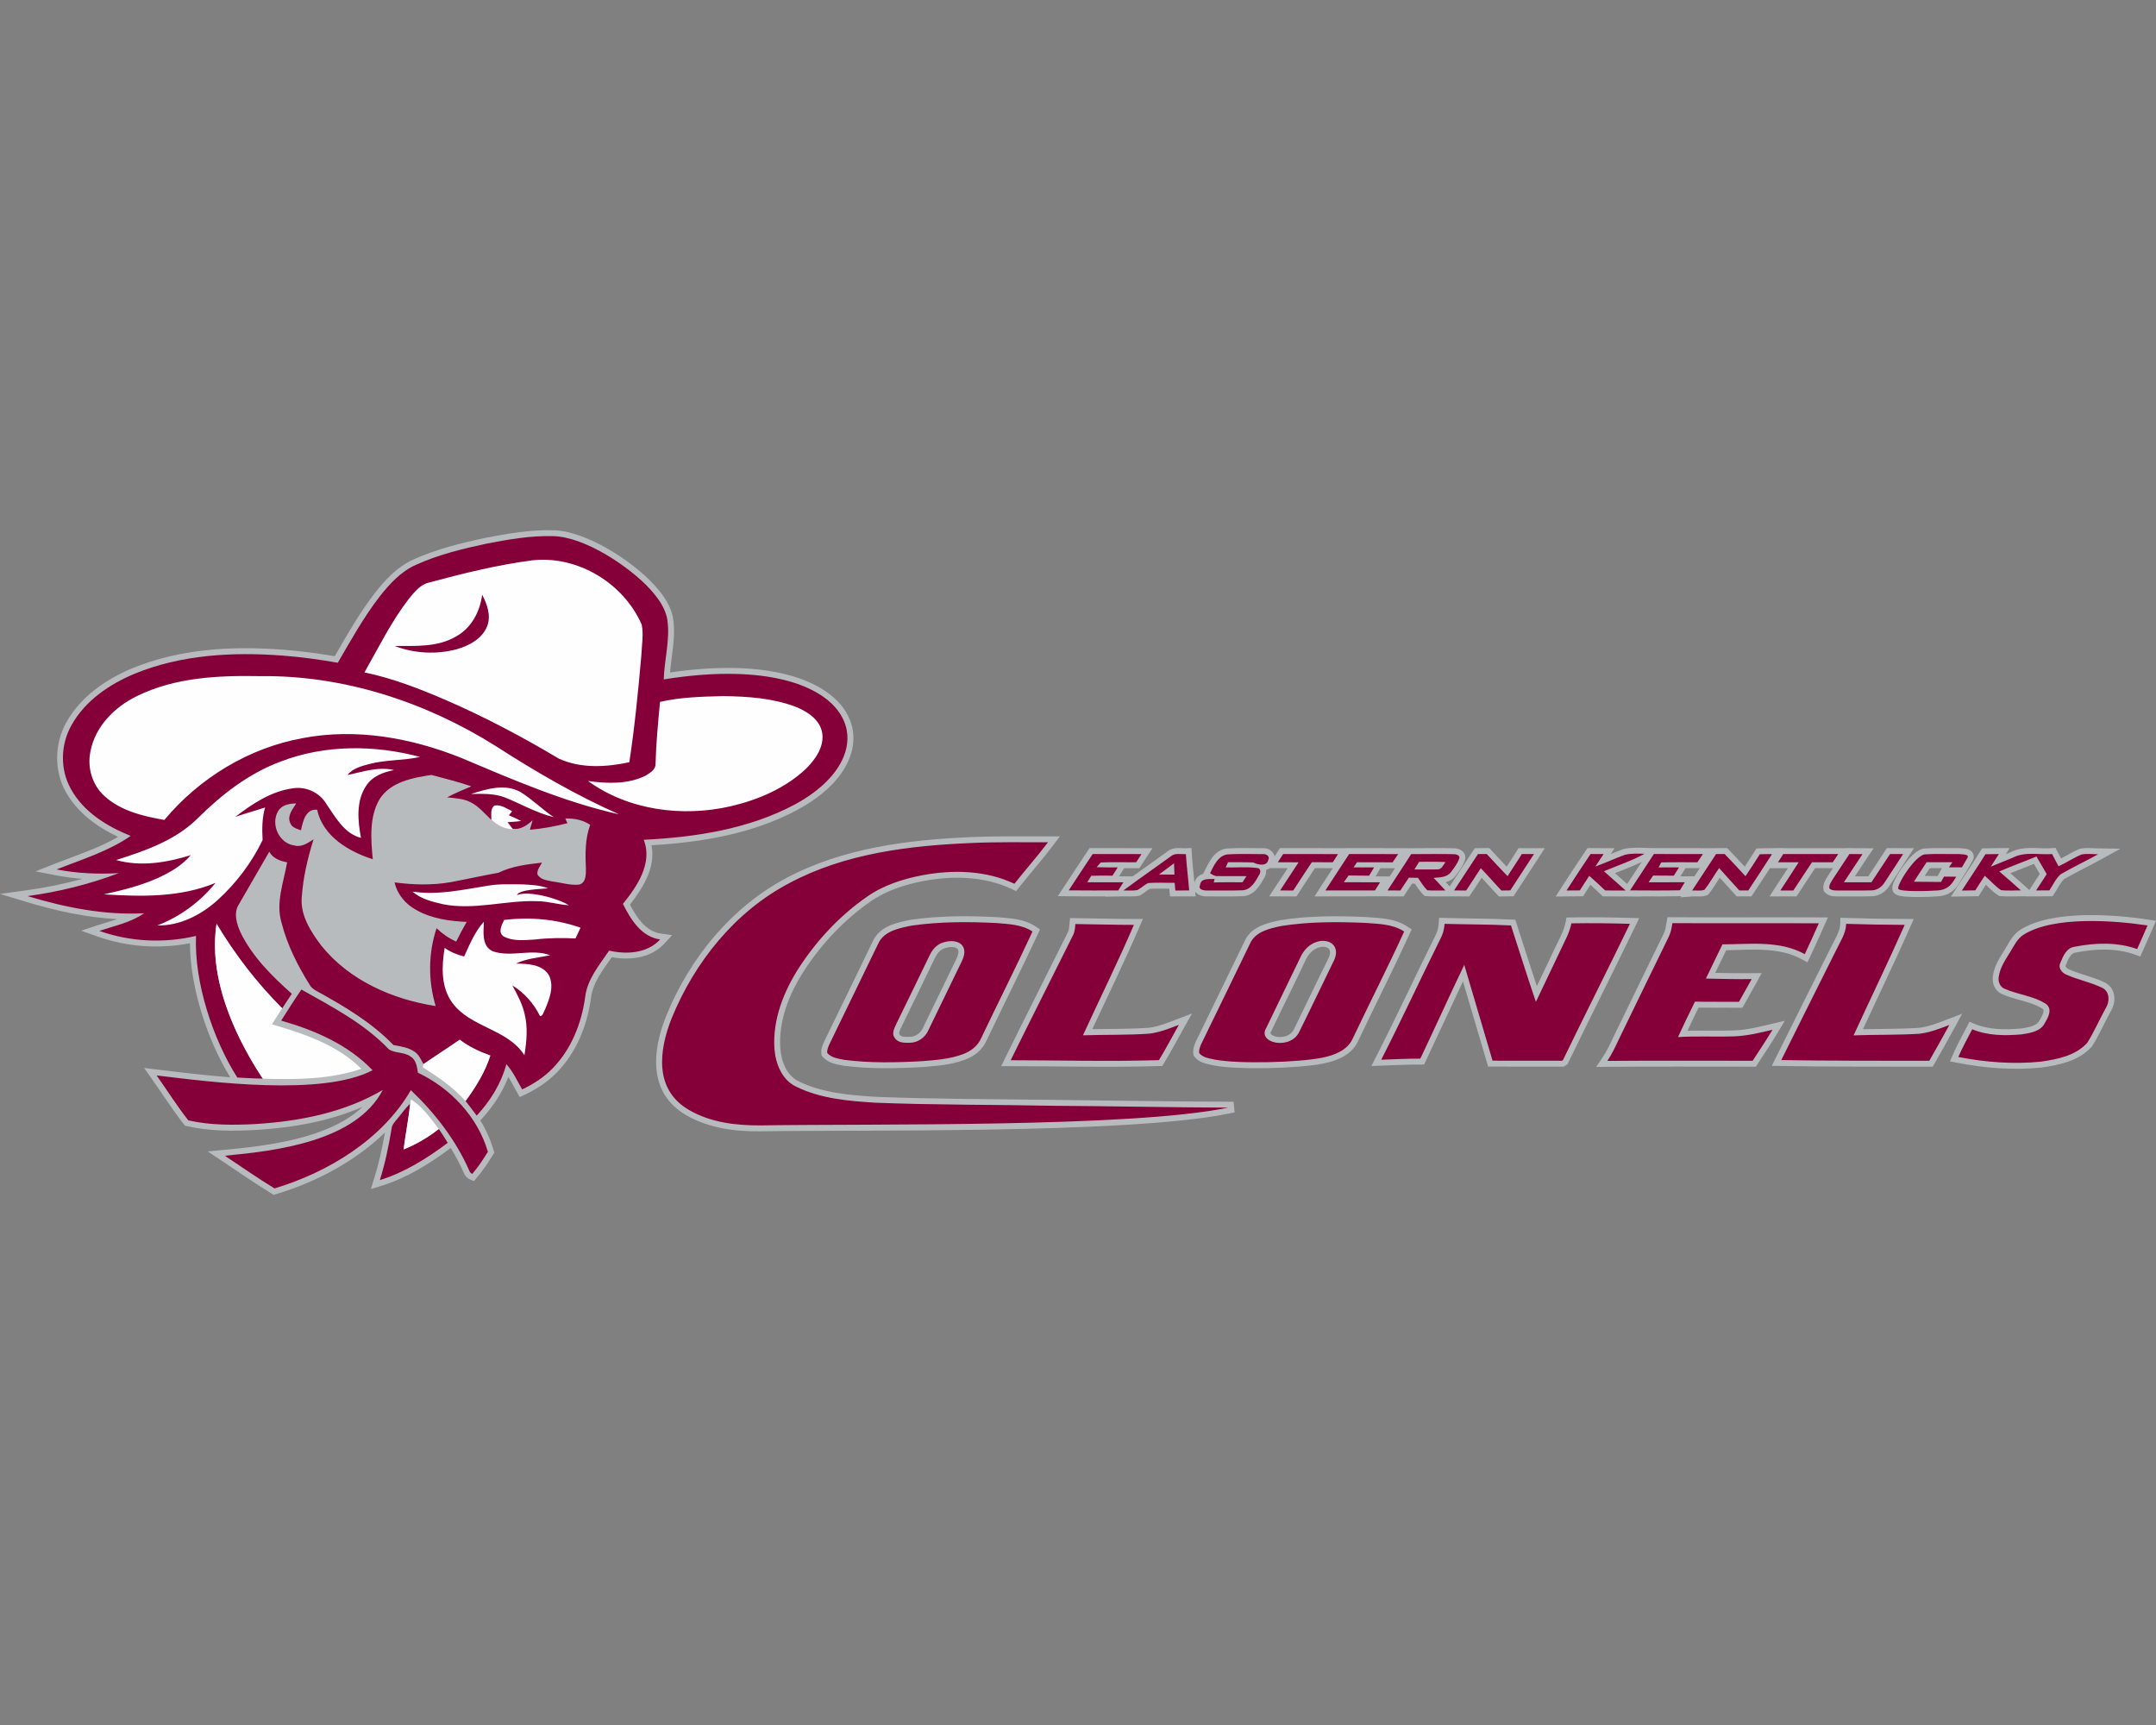 <?xml version="1.0" encoding="UTF-8"?>
<!DOCTYPE svg PUBLIC "-//W3C//DTD SVG 1.1//EN" "http://www.w3.org/Graphics/SVG/1.1/DTD/svg11.dtd">
<!-- Creator: CorelDRAW -->
<svg xmlns="http://www.w3.org/2000/svg" xml:space="preserve" width="2000px" height="1600px" version="1.1" style="shape-rendering:geometricPrecision; text-rendering:geometricPrecision; image-rendering:optimizeQuality; fill-rule:evenodd; clip-rule:evenodd"
viewBox="0 0 2000 1600"
 xmlns:xlink="http://www.w3.org/1999/xlink">
 <rect x="0" y="0" width="2000" height="1600" fill="#808080" stroke="none"/>
 <defs>
  <style type="text/css">
   <![CDATA[
    .fil0 {fill:#B8BBBD}
    .fil1 {fill:#850038;fill-rule:nonzero}
    .fil2 {fill:#FEFEFE;fill-rule:nonzero}
   ]]>
  </style>
 </defs>
 <g id="Capa_x0020_1">
  <g id="Eastern_x0020_Kentucky_x0020_Colonels.cdr">
   <path class="fil0" d="M213.55 999.24c-11.4,-18.6 -20.39,-39.61 -26.73,-60.35 -6.2,-20.28 -10.54,-42.54 -10.59,-64 -28.52,5.51 -58.52,3.45 -85.9,-6.3l-15.04 -5.35 15.16 -5.01c5.96,-1.97 12.25,-3.69 18.43,-5.69 -28.8,-1.5 -57.27,-7.78 -84.86,-16.13l-24.02 -7.26 24.86 -3.41c17.43,-2.39 34.73,-5.9 51.69,-10.61 -8.44,-0.62 -16.83,-1.71 -25.14,-3.34l-18.37 -3.6 17.41 -6.87c19.76,-7.8 40.66,-14.36 59.14,-25.08 -19.67,-9.24 -37.78,-22.44 -48.56,-41.72 -11.07,-19.84 -10.5,-45 0.6,-64.7 13.35,-23.68 36.64,-39.88 61.34,-50.05 43.98,-18.1 92.61,-20.73 139.53,-17.16 16.1,1.23 32.12,3.37 48.04,6.06 11.64,-20.11 23.06,-40.4 37.37,-58.78 9.75,-12.53 20.9,-24.31 35.61,-30.95 21.25,-9.59 43.96,-15.17 66.68,-20.05l0.11 -0.02c20.84,-4.04 41.95,-7.63 63.26,-7.04 30.71,0.84 73.22,28.68 93.48,50.9 8.4,9.21 15.89,19.69 17.56,32.37 2.18,16.64 -1.72,32.38 -3.03,48.64 38.17,-5.59 83.07,-7.22 119.4,5.27 22.72,7.82 46.44,23.38 50.19,49.07 2.04,13.96 -2.61,27.46 -10.52,38.84 -10.07,14.49 -25.25,25.74 -40.62,34.03 -41.57,22.43 -88.98,30.32 -135.69,33.06 4.08,20.15 -7.62,39.34 -20.02,55.04 6.15,11.81 14.81,24.98 28.81,26.9l10.38 1.43 -7.1 7.71c-12.45,13.52 -31.62,15.89 -48.9,12.74 -8.09,11.5 -17.75,23.86 -19.31,37.99l-0.02 0.15c-3.51,25.38 -13.65,50.43 -31.76,68.92 -8.49,8.67 -18.75,15.36 -29.69,20.53l-4.55 2.15 -2.53 -4.36c-2.69,-4.64 -5.17,-9.64 -8.05,-14.32 -5.71,14.7 -14.63,28.05 -25.37,39.61l-0.68 0.74c5.27,8.57 9.45,17.81 12.29,27.56l0.69 2.34 -1.28 2.07c-4.56,7.37 -9.35,14.62 -15.01,21.2l-2.69 3.14 -3.76 -1.74c-2.88,-1.33 -4.86,-3.66 -5.84,-6.63 -3.45,-7.73 -7.42,-15.21 -11.83,-22.42 -19.58,14.63 -40.63,27.79 -64.13,35.06l-9.98 3.08 3.13 -9.96c4.37,-13.91 7.46,-28.18 9.95,-42.53 -27.88,27.12 -64.55,46.28 -100.88,57.13l-2.33 0.7 -2.09 -1.27c-15.76,-9.62 -30.9,-20.19 -46.26,-30.43l-12.86 -8.57 15.39 -1.44c38.6,-3.61 97.06,-10.22 128.32,-39.91 -30.93,13.49 -64.89,19.4 -98.51,21.4 -21.48,1.28 -43.3,1.28 -64.39,-3.49l-1.9 -0.43 -1.2 -1.53c-10.56,-13.47 -19.7,-27.94 -29.56,-41.91l-7.12 -10.08 12.26 1.49c22.54,2.74 45.01,5.42 67.59,7.17zm762.99 -214.68c-10,13.19 -20.97,25.59 -31.23,38.57l-2.7 3.42 -3.94 -1.87c-25.47,-12.07 -54.95,-12.64 -82.22,-7.46 -17.33,3.29 -34.61,8.92 -49.17,19.1 -24.19,16.9 -44.84,38.76 -60.97,63.42 -13.98,21.36 -24.27,46.74 -22.44,72.69 0.82,11.77 5.75,25.33 17.18,30.6l0.12 0.06c21.9,10.76 47.2,12.71 71.04,14.25 55.11,2.16 110.26,2.12 165.4,2.85 53.92,0.7 107.84,1.48 161.77,1.71l4.93 0.02 0.99 9.82 -4.84 1c-14.1,2.92 -28.61,4.78 -42.93,6.31 -18.01,1.93 -36.11,3.26 -54.19,4.34 -42.38,2.52 -84.93,3.64 -127.38,4.35 -38.97,0.66 -77.94,0.89 -116.92,1.04 -31.15,0.12 -62.33,0.11 -93.48,0.55 -23.7,0.33 -48.28,-2.93 -69.09,-15.01 -35.17,-20.42 -31.73,-59.31 -18.36,-92.24 21.66,-53.33 60.31,-100.67 111.6,-127.82 52.65,-27.87 112.81,-35.34 171.52,-37.84 23.64,-1 47.3,-0.65 70.94,-0.65l11.03 0 -6.66 8.79zm-140.4 168.04c-0.58,1.26 -2.77,5.53 -1.86,6.66l0.21 0.26 0.18 0.28c1.49,2.38 7.29,1.95 9.65,1.89 5.11,-0.14 9.79,-3.58 11.81,-8.21l0.05 -0.1 0.04 -0.09c10.36,-21.38 20.72,-42.75 31.09,-64.12 1.04,-2.14 2.88,-6.75 0.94,-8.95 -2.66,-3.01 -9.59,-1.67 -12.78,-0.41 -3.78,1.48 -6.45,5.11 -8.17,8.66 -10.32,21.4 -20.68,42.8 -31.16,64.13zm375.12 -62.33c-10.23,21.9 -21.18,43.45 -31.56,65.28l-0.14 0.3 -0.17 0.28c-0.38,0.59 -1.01,1.75 -0.72,2.5 0.35,0.9 1.72,1.69 2.54,2.06 2.03,0.92 4.47,1.26 6.68,1.19 5.07,-0.15 10.04,-2.36 12.37,-7.09 10.71,-21.73 20.96,-43.7 31.82,-65.36 1.27,-2.51 2.86,-6.93 0.59,-9.39 -2.15,-2.33 -6.41,-2.11 -9.17,-1.28 -5.64,1.68 -9.81,6.31 -12.24,11.51zm-296.01 74.73c-3.77,8.86 -11.75,14.99 -20.6,18.09 -12.36,4.58 -25.4,5.55 -38.42,6.6l-0.13 0.01c-24.39,1.39 -48.95,1.93 -73.24,-1.18l-0.16 -0.02 -0.16 -0.03c-7.12,-1.34 -14.13,-2.36 -19.24,-8.15l-1.08 -1.23 -0.24 -1.61c-0.6,-4.18 0.82,-7.51 2.45,-11.21l0.04 -0.1 0.05 -0.09c15.16,-31.1 30.34,-62.19 45.32,-93.38 6.57,-13.7 21.5,-16.86 34.98,-19.57l0.15 -0.03 0.15 -0.02c26.25,-3.74 52.87,-3.74 79.3,-2.41l0.09 0.01 0.09 0c12.62,1.07 25.27,1.52 36.23,8.77l3.93 2.6 -1.98 4.28c-15.36,33.12 -31.82,65.71 -47.53,98.67zm886.16 -159.75c-3.75,0.01 -7.5,0 -11.25,-0.02 -1.6,2.39 -3.17,4.8 -4.74,7.21 3.98,0.05 7.96,0.11 11.94,0.14l2.34 -4.04 1.71 -3.29zm21.66 4.65l-3.7 6.14c-1.74,2.9 -3.45,5.76 -5.77,8.25 -4.29,4.59 -9.55,6.63 -15.74,7.09 -5.41,0.4 -10.9,0.58 -16.32,0.63 -4.55,0.04 -9.2,0 -13.74,-0.36 -3.48,-0.28 -8.46,-0.72 -10.89,-3.51 -3.24,-3.72 -0.64,-9.22 1.24,-12.93 2.22,-4.37 5.01,-8.7 7.92,-12.65 4.13,-5.6 11.84,-15.06 19.31,-15.57 10.33,-0.7 20.66,-0.15 31,-0.32l0.39 -0.01 0.38 0.05c1.2,0.15 2.52,0.14 3.75,0.23 3.66,0.28 7.75,1.09 9.45,4.84 0.99,2.2 0.67,4.59 -0.52,6.64l-6.68 11.48 -0.08 0zm59.47 15.63l1.63 -2.55c2.65,-4.14 5.34,-8.25 8.03,-12.37 -1.81,-3.09 -3.62,-6.19 -5.42,-9.3 -7.27,2.91 -14.6,5.68 -21.85,8.63 4.48,3.91 8.94,7.87 13.38,11.83l4.23 3.76zm-21.91 -33.21c1.41,-0.58 2.81,-1.16 4.22,-1.75 3,-1.55 6.18,-2.59 9.5,-3.22 9.8,-1.86 19.16,0.07 28.85,-0.65l3.57 -0.26 1.67 3.16c1.18,2.22 2.35,4.43 3.52,6.65 5.54,-2.9 10.88,-6.2 16.68,-8.67l0.5 -0.21 0.54 -0.11c5.66,-1.17 11.01,-0.44 16.69,-0.36l20.61 0.3 -18.04 9.97c-11.31,6.25 -23,11.8 -34.21,18.24 -3.67,3.57 -6.23,9.25 -9.07,13.48l-1.59 2.37 -2.86 0.06c-4.14,0.07 -8.28,0.09 -12.43,0.09l-10.01 0 0.06 -0.09 -4.15 0.02c-6.31,0.02 -12.57,0.43 -18.88,-0.2l-1.32 -0.13 -1.11 -0.73c-4.26,-2.75 -7.64,-6.25 -11.19,-9.64 -1.74,2.66 -3.45,5.33 -5.11,8.04l-1.56 2.55 -2.99 0.07c-4.18,0.09 -8.36,0.13 -12.54,0.19l-10.2 0.14 5.51 -8.58c7.21,-11.23 14.81,-22.21 21.8,-33.58l1.54 -2.51 2.95 -0.1c4.22,-0.13 8.44,-0.17 12.66,-0.17l9.97 0 -3.58 5.63zm57.79 106.41c11.17,5.15 23.47,7.28 34.61,12.83l0.13 0.07 0.12 0.06c9.35,5.27 10.13,17.58 4.91,26.01 -5.9,10.71 -10.76,21.94 -17.24,32.34l-0.24 0.4 -0.32 0.35c-11.8,13.22 -29.58,16.92 -46.33,19.35l-0.11 0.02 -0.12 0.01c-26.13,2.66 -52.55,0.6 -78.27,-4.41l-6.68 -1.3 2.7 -6.25c3.86,-8.93 8.61,-17.41 13.08,-26.03l2.33 -4.48 4.65 1.95c13.47,5.65 28.79,5.55 43.11,4.33 5.55,-0.88 14.52,-1.92 17.24,-7.57l0.1 -0.22 0.13 -0.2c0.8,-1.35 1.59,-2.72 2.26,-4.14 0.58,-1.26 1.44,-3.4 1.19,-4.82 -0.1,-0.57 -0.41,-0.97 -0.83,-1.34 -1.81,-1.16 -3.72,-2.15 -5.69,-3.02 -10.43,-4.61 -22,-6.02 -32.52,-10.86l-0.07 -0.04 -0.07 -0.03c-5.92,-2.93 -8.85,-9.9 -7.81,-16.26 1.23,-9.87 6.61,-17.48 11.65,-25.73 4.18,-6.83 7.31,-13.57 14.42,-17.71 29.11,-17.99 85.31,-14.05 118.21,-9.05l7.04 1.07 -2.84 6.53c-3.19,7.34 -6.36,14.7 -9.68,21.98l-2.09 4.59 -4.75 -1.7c-17.42,-6.25 -36.96,-5.54 -54.89,-1.95l-0.22 0.04 -0.22 0.03c-4.94,0.57 -7.4,7.75 -8.98,11.67l-0.11 0.28 -0.15 0.27c-0.46,0.86 1.64,2.53 2.35,2.93zm-905.16 55.86c17.65,-0.34 35.34,-0.06 52.95,-1.36 8.75,-1.17 17.18,-4.62 25.38,-7.75l14.17 -5.41 -7.44 13.21c-6.18,10.97 -12.02,22.13 -18.57,32.88l-1.54 2.54 -2.97 0.09c-45.89,1.4 -91.8,0.14 -137.69,0.1l-8.79 -0.01 3.87 -7.88c19.09,-38.89 38.74,-77.5 58,-116.3 1.13,-2.29 1.25,-5.64 1.49,-8.14l0.47 -5.02 5.04 0.06c18.07,0.19 36.14,0.78 54.21,0.78l8.33 0 -3.29 7.64c-13.73,31.89 -28.97,63.1 -43.62,94.57zm412.4 -39.85c5.66,-11.84 11.27,-23.7 16.88,-35.56 3.61,-7.62 8.15,-15.46 9.8,-23.81l0.85 -4.34 4.42 -0.08c18.17,-0.32 36.35,-0.08 54.51,0.44l8.46 0.24 -3.68 7.62c-20.4,42.26 -41.66,84.1 -62.08,126.35l-0.66 1.37 -3.63 2.38 -70.06 -0.06 -23.35 -79.06c-11.61,24.65 -22.94,49.43 -34.61,74.04l-1.48 3.15 -3.48 -0.02c-12.03,-0.03 -24.05,0.58 -36.06,1.01l-9.32 0.34 4.24 -8.31c18.88,-36.99 36.3,-74.71 54.78,-111.9l0.05 -0.09 0.05 -0.1c1.99,-3.63 3.04,-7.68 3.31,-11.8l0.35 -5.27 5.28 0.15c20.56,0.59 41.14,0.44 61.7,1.49l3.77 0.19 1.16 3.59c6.27,19.34 12.39,38.74 18.8,58.04zm175.63 -33.37c-3.37,7.02 -6.82,13.99 -10.21,21 11.26,0.24 22.52,0.45 33.79,0.32l9.35 -0.1 -4.49 8.21c-3.87,7.08 -7.82,14.13 -11.82,21.14l-1.59 2.8 -3.22 -0.03c-12.47,-0.12 -24.95,0.07 -37.42,-0.11 -3.53,7.11 -6.96,14.27 -10.32,21.46 14.49,-0.4 28.99,0.23 43.48,-0.31 11.56,-0.42 22.95,-3.29 34.16,-5.94l12.6 -2.97 -6.64 11.11c-5.87,9.83 -12.29,19.32 -18.52,28.92l-1.62 2.49 -2.97 0.01c-44.92,0.03 -89.85,-0.25 -134.76,0.13l-10.39 0.09 5.79 -8.62c4.04,-6.02 7.18,-12.62 10.21,-19.18l0.05 -0.11c15.59,-31.93 31.04,-63.93 46.65,-95.84 1.54,-3.15 2.02,-7.13 2.63,-10.56l0.8 -4.55 4.62 0.03c45.27,0.27 90.54,-0.06 135.8,0.15l8.4 0.04 -3.42 7.67c-4.27,9.61 -8.61,19.19 -13.07,28.71l-2.48 5.29 -5.12 -2.82c-21.12,-11.63 -46.9,-8.8 -70.27,-8.43zm126.86 73.25c17.29,-0.39 34.6,-0.14 51.87,-1.25 9.08,-1.04 17.84,-4.54 26.31,-7.79l13.85 -5.32 -7.07 13.04c-6.06,11.19 -12.36,22.25 -18.63,33.32l-1.58 2.79 -3.21 -0.01c-45.8,-0.13 -91.61,0.14 -137.41,-0.66l-8.66 -0.16 3.85 -7.76c16.95,-34.15 34.08,-68.22 51.06,-102.24 3.14,-6.62 8.4,-14.27 8.56,-21.79l0.12 -5.53 5.53 0.17c18.05,0.57 36.11,0.85 54.17,0.95l8.37 0.04 -3.39 7.65c-14.06,31.76 -29.16,63.03 -43.74,94.55zm-573.59 -81.62c5.85,-13.28 20.08,-16.73 32.93,-19.46l0.13 -0.03 0.14 -0.02c26.08,-4.17 52.62,-4.07 78.94,-2.95l0.1 0 0.11 0.01c13.46,1.09 26.98,1.14 38.71,8.92l3.91 2.59 -1.96 4.27c-15.32,33.37 -31.99,66.1 -47.7,99.15 -5.78,12.94 -19.39,18.42 -32.42,21 -7.29,1.45 -14.96,2.21 -22.36,2.82 -9.32,0.75 -18.7,1.19 -28.05,1.39 -9.44,0.2 -18.94,0.17 -28.38,-0.25 -7.46,-0.32 -15.36,-0.84 -22.7,-2.22l-0.1 -0.01 -0.1 -0.03c-6.58,-1.49 -12.92,-2.24 -17.54,-7.87l-0.98 -1.19 -0.21 -1.53c-0.65,-4.59 0.88,-8.64 2.86,-12.68 14.99,-30.59 29.74,-61.3 44.67,-91.91zm417.27 -60.19c1.66,-2.52 3.31,-5.04 4.97,-7.57l-2.16 0.01c-3.69,0.02 -7.37,0.01 -11.06,0l-1.43 2.25c-1.12,1.78 -2.24,3.56 -3.36,5.33 1.36,0 2.73,0 4.09,0l8.95 -0.02zm-62.39 7.11c4.48,-6.81 8.97,-13.62 13.44,-20.44 -8.04,3.96 -16.45,7.1 -24.79,10.39 3.77,3.36 7.56,6.71 11.35,10.05zm13.06 11.48l0.23 0.2 -14.73 -0.13c-6.32,-0.06 -12.64,-0.06 -18.96,-0.06l-2.22 0 -1.59 -1.54c-3.23,-3.13 -6.53,-6.19 -9.87,-9.2 -1.76,2.7 -3.5,5.42 -5.22,8.14l-1.59 2.5 -2.96 0.04c-4.12,0.06 -8.23,0.06 -12.34,0.1l-10.16 0.1 5.51 -8.55c7.34,-11.38 14.73,-22.74 22.35,-33.95l1.64 -2.41 2.92 0.01c4.02,0.02 8.05,0.04 12.07,0.06l10.17 0.05 -3.61 5.43c3.74,-1.55 7.5,-3.08 11.31,-4.47l0.26 -0.09 0.27 -0.07c6.46,-1.63 13.11,-1.3 19.7,-1.13l7.45 0.19 1.15 0.01c15.14,0.12 30.27,0.02 45.4,0.06l9.25 0.02 0 0 2.93 -0.02c2.66,-0.02 5.32,-0.02 7.98,-0.04l2.33 -0.02 1.63 1.68c4.98,5.12 9.85,10.35 14.7,15.6 3.17,-4.78 6.28,-9.6 9.32,-14.46l1.53 -2.45 2.89 -0.12c3.83,-0.15 7.66,-0.11 11.48,-0.17l10.12 -0.15 -0.08 0.13 0.48 0c17,0 33.99,0 50.99,0l7.41 0 0.04 -0.07 2.96 0.03c4.06,0.04 8.11,0.06 12.16,0.1l10.22 0.09 -5.74 8.46c-3.93,5.8 -7.76,11.68 -11.61,17.54 4.14,0 8.28,0.01 12.41,0.03 5.25,-7.91 10.38,-15.9 15.67,-23.78l1.64 -2.43 2.93 0.01c4.03,0.02 8.05,0.02 12.08,0.02l10.08 0 -5.49 8.46c-5.77,8.9 -11.51,17.82 -17.32,26.55 -3.52,5.54 -9.49,9.41 -16.14,9.61 -10.11,0.31 -20.22,-0.01 -30.34,0.16l-0.18 0 -0.18 -0.01c-0.87,-0.04 -1.76,-0.02 -2.64,-0.04 -3.82,-0.07 -7.26,-0.76 -10.08,-3.56l-1.31 -1.3 -0.26 -1.83c-0.73,-5.29 1.85,-8.32 4.22,-12.5l0.11 -0.18 0.11 -0.17c1.48,-2.2 2.95,-4.41 4.41,-6.63l-0.22 0c-5.46,0 -10.91,0 -16.37,-0.01 -5.29,7.88 -10.38,15.89 -15.67,23.77l-1.64 2.44 -2.93 -0.02c-4,-0.02 -8,-0.02 -11.99,0l-10.05 0.05 5.4 -8.47c3.8,-5.96 7.75,-11.84 11.61,-17.76 -3.06,0 -6.12,0 -9.18,0l-7.43 0c-5.15,7.92 -10.38,15.77 -15.54,23.68l-1.63 2.48 -2.96 0c-2.78,0 -5.56,-0.02 -8.33,-0.02l-2.47 0 -1.63 -1.84c-4.62,-5.2 -9.36,-10.29 -14.01,-15.46 -3.2,4.95 -6.24,10 -9.92,14.64l-0.97 1.21 -1.45 0.54c-0.44,0.16 -0.89,0.3 -1.35,0.41 -2.46,0.65 -4.9,0.68 -7.42,0.59 -1.35,-0.04 -2.77,-0.13 -4.12,-0.03l-11.17 0.86 0.73 -1.1 -1.21 0.03c-11.99,0.27 -23.98,0.22 -35.97,0.16zm-228.46 -26.04l-2.27 -0.03c-3.74,-0.05 -7.47,-0.07 -11.2,-0.08l-1.19 2.03c-1.08,1.87 -2.18,3.72 -3.28,5.58 1.38,0 2.77,0.01 4.15,0.02l8.78 0.08c1.67,-2.53 3.34,-5.06 5.01,-7.6zm11.96 -18.58l0 0 3.02 -0.02c13.29,-0.05 26.58,-0.24 39.87,0.03 1.34,0.02 2.75,0.27 4.03,0.69 4.73,1.54 7.79,5.81 5.84,10.76 -1.83,5.26 -5.06,9.47 -8.34,13.88 -2.53,3.41 -5.72,5.17 -9.24,6.14 1.21,1.31 2.41,2.61 3.61,3.91 7.3,-10.97 14.36,-22.1 21.7,-33.05l1.63 -2.43 2.92 0c2.71,0 5.42,-0.02 8.12,-0.02l2.41 0 1.63 1.78c4.76,5.18 9.58,10.31 14.43,15.41 3.16,-4.82 6.38,-9.61 9.39,-14.53l1.59 -2.61 3.05 -0.01c3.77,-0.02 7.54,-0.02 11.31,-0.02l10.03 0 -5.42 8.44c-7.25,11.29 -14.71,22.44 -21.97,33.71l-1.59 2.47 -2.94 0.04c-2.72,0.04 -5.44,0.06 -8.16,0.12l-2.41 0.05 -1.66 -1.74c-4.91,-5.12 -9.56,-10.49 -14.4,-15.69 -3.25,5.03 -6.5,10.06 -9.89,15l-1.65 2.41 -2.92 -0.03c-2.21,-0.02 -4.42,-0.04 -6.63,-0.05l0.02 0.02 -12.61 -0.05c-5.74,-0.02 -11.46,0.3 -17.2,-0.17l-1.98 -0.16 -1.42 -1.39c-3.1,-3.06 -5.35,-6.53 -7.73,-10.04 -0.86,-0.02 -1.72,-0.03 -2.59,-0.04 -2.05,3.16 -4.14,6.3 -6.25,9.44l-1.64 2.45 -2.96 -0.03c-3.97,-0.04 -7.94,-0.04 -11.91,-0.07l-8.49 -0.09 -0.04 0.07 -3.02 0.02c-15.36,0.09 -30.72,0 -46.07,0.05l-10.05 0.04 5.41 -8.47c3.8,-5.94 7.68,-11.84 11.56,-17.73l-0.01 0c-5.52,-0.01 -11.03,0 -16.54,-0.04 -5.26,7.86 -10.43,15.78 -15.56,23.72l-1.63 2.51 -3 -0.01c-4.05,-0.02 -8.1,-0.04 -12.15,-0.04l-10.18 0 5.61 -8.49c3.88,-5.88 7.74,-11.77 11.6,-17.67 -3.06,0 -6.12,0 -9.18,-0.01l-7.42 -0.03c-1.04,0.76 -2.22,1.3 -3.49,1.66 0.34,2.49 -0.25,5.23 -1.77,7.55 -4.51,8.06 -9.74,16.43 -20.07,16.84 -10.8,0.42 -21.6,0.08 -32.41,0.17 -1.4,0.07 -2.87,-0.02 -4.25,-0.27 -3.06,-0.53 -5.69,-1.99 -7.23,-4.08l0.33 4.33 -5.91 0c-4.26,0 -8.52,0.02 -12.78,0.04l-4.96 0.02 -0.51 -4.94c-0.08,-0.74 -0.15,-1.48 -0.23,-2.23 -6.03,-0.04 -12.09,-0.27 -18.09,0.13 -2.95,1.7 -5.61,4.19 -8.67,5.89l-0.77 0.43 -0.87 0.17c-4.77,0.9 -9.27,0.41 -14.05,0.49l-17.11 0.3 0.4 -0.3c-11.38,0.04 -22.77,0.06 -34.16,-0.09l-10.04 -0.14 5.55 -8.37c7.45,-11.22 14.7,-22.58 22.25,-33.73l1.64 -2.42 2.91 0.01c15.1,0.04 30.2,0 45.29,0.04l10.17 0.02 -5.61 8.48c-1.67,2.52 -3.31,5.07 -4.97,7.6l-1.6 2.46 -2.94 0.02c-3.71,0.03 -7.43,0 -11.15,-0.04l-1.36 2.2c-1.13,1.8 -2.28,3.6 -3.42,5.39 1.37,0.01 2.73,0.01 4.09,0.01l8.62 0c10.6,-7.63 21.29,-15.13 31.86,-22.81 1.47,-1.25 3.17,-2.16 5.03,-2.71 4.47,-1.34 7.87,-0.35 12.2,-0.54l5.39 -0.24 0.32 5.39c0.53,9 1.61,17.95 2.46,26.92 0.58,-2.51 1.88,-4.71 4,-6.31 1.31,-0.98 2.64,-1.6 3.99,-1.98l1.6 -3.15c4.57,-8.99 9.11,-18.97 20.5,-20.38l0.17 -0.03 0.18 -0.01c10.99,-0.65 21.99,-0.32 32.99,-0.24 5.17,-0.38 9.97,3.02 10.9,7.57 1.11,-1.72 2.24,-3.44 3.36,-5.16l1.63 -2.49 2.97 0.01c16.97,0.04 33.94,-0.06 50.91,0.04l7.28 0.04 0.06 -0.09 2.99 0.01c15.16,0.04 30.32,-0.06 45.48,0.04l8.97 0.05z"/>
   <path class="fil1" d="M451.35 504.25c20.43,-3.96 41.17,-7.57 62.07,-6.95 29.41,0.76 70.67,28.5 89.58,49.12 7.52,8.35 14.67,17.94 16.17,29.39 2.4,18.21 -2.93,36.2 -3.44,54.37 174.28,-28.13 214.91,65.39 121.69,115.95 -42.93,22.92 -92.2,30.46 -140.28,32.78 8.51,21.7 -6.08,43.22 -19.3,59.47 7.17,14.38 17.1,30.6 34.54,33 -11.92,12.96 -31.14,14.08 -47.31,10.35 -9.13,13.41 -20.47,26.75 -22.31,43.49 -3.35,24.2 -12.94,48.22 -30.25,65.84 -8.01,8.24 -17.77,14.51 -28.12,19.4 -4.62,-7.97 -8.46,-16.47 -14.65,-23.42 -4.87,17.98 -14.91,34.15 -27.52,47.73 -3.35,-4.58 -6.81,-9.07 -10.35,-13.52 9.43,-12.96 18.11,-26.79 22.96,-42.18 -10.08,-3.59 -19.82,-8.2 -28.38,-14.7 -11.09,7.72 -22.51,14.97 -33.62,22.67 -2.22,-4.07 -4.14,-8.61 -8.04,-11.39 -5.81,-4.11 -13.02,-5.14 -19.83,-6.35 -20.12,-20.91 -45.35,-35.81 -70.56,-49.71 -2.79,-1.49 -5.55,-3.24 -7.09,-6.11 -11.22,-17.84 -20.81,-36.94 -26.08,-57.41 -5.69,-18.72 1.94,-37.76 5.11,-56.22 -6.54,-1.27 -13.14,-3.67 -16.57,-9.83 -9.45,16.32 -18.85,32.66 -28.28,48.98 -5.12,8.15 -1.81,18.27 1.82,26.29 11.02,22.3 29.02,40.12 47.39,56.47 -2.99,4.48 -5.97,8.98 -8.92,13.5 -23.48,-23.47 -43.85,-49.95 -60.89,-78.41 -7.43,48.43 14.84,100.67 41.12,140.87l1.77 2.74c-7.89,-0.1 -15.77,-0.63 -23.64,-1.01 -22.68,-35.58 -40.15,-88.7 -38.3,-131.38 -29.52,7.04 -61.08,5.54 -89.67,-4.64 14.09,-4.66 29.16,-7.78 41.56,-16.34 -36.69,1.92 -73.16,-5.35 -108.13,-15.92 28.88,-3.96 57.4,-10.96 84.64,-21.33 -19.31,1.1 -38.75,0.3 -57.78,-3.42 23.38,-9.23 47.92,-16.67 68.81,-31.09 -22.01,-8.81 -43.73,-22.14 -55.45,-43.49 -10.31,-18.11 -9.67,-41.35 0.59,-59.33 12.63,-22.64 35.17,-37.89 58.65,-47.67 43.18,-17.66 90.99,-20.26 137.02,-16.76 17.2,1.31 34.3,3.67 51.29,6.64 12.18,-20.97 24.01,-42.25 38.87,-61.47 9.2,-11.7 19.67,-23.15 33.53,-29.31 20.84,-9.5 43.26,-14.9 65.58,-19.69zm754.95 383.7c-10.39,21.8 -21.18,43.43 -31.55,65.25 -9.05,14.35 22.04,21.22 30.42,4.02 10.77,-21.67 21.14,-43.59 31.81,-65.33 11.08,-21.62 -19.77,-27.73 -30.68,-3.94zm-332.84 -13.24c-5.12,2.05 -8.81,6.49 -11.09,11.38 -10.39,21.38 -20.7,42.82 -31.18,64.16 -1.71,3.83 -4.28,8.62 -1.16,12.46 3.02,4.82 9.45,4.61 14.44,4.46 7.23,-0.18 13.81,-4.91 16.68,-11.5 10.35,-21.36 20.78,-42.7 31.09,-64.1 8.03,-16.41 -5.97,-21.85 -18.78,-16.86zm-27.56 -16.21c25.87,-3.69 52.18,-3.67 78.24,-2.36 11.45,0.97 23.74,1.32 33.67,7.88 -15.37,33.14 -31.84,65.76 -47.56,98.73 -3.14,7.48 -10,12.58 -17.5,15.2 -11.81,4.38 -24.5,5.27 -36.96,6.28 -24.05,1.37 -48.28,1.92 -72.23,-1.14 -5.65,-1.07 -12.14,-1.85 -16.15,-6.39 -0.42,-2.92 0.89,-5.63 2.03,-8.22 15.16,-31.11 30.23,-62.27 45.33,-93.41 5.48,-11.74 19.67,-14.27 31.13,-16.57zm470.54 -59.14c-1.46,2.36 -2.91,4.74 -4.34,7.09 7.01,-0.11 14.03,0.18 21.03,-0.07 4.18,0.44 5.63,-4.17 7.83,-6.76 -8.18,-0.49 -16.36,-0.32 -24.52,-0.26zm-7.4 -7.12c13.24,-0.05 26.5,-0.24 39.74,0.02 2.04,0.04 6.07,1.14 4.85,4.06 -1.6,4.66 -4.71,8.61 -7.61,12.53 -3.72,5 -10.5,4.97 -16.11,5.4 3.69,3.83 7.27,7.76 10.88,11.66 -5.59,-0.01 -11.2,0.31 -16.78,-0.15 -3.44,-3.38 -5.88,-7.63 -8.65,-11.54 -2.84,-0.08 -5.67,-0.12 -8.47,-0.14 -2.57,4 -5.19,7.95 -7.84,11.89 -3.97,-0.04 -7.95,-0.04 -11.9,-0.07 7.22,-11.27 14.78,-22.32 21.89,-33.66zm-233.87 18.89c4.75,0.04 9.53,0.06 14.3,0.08 -0.17,-3.5 -0.3,-6.98 -0.38,-10.46 -4.66,3.44 -9.3,6.9 -13.92,10.38zm10.86 -16.79c3.88,-3.47 9.34,-1.87 14.06,-2.08 0.66,11.25 2.19,22.43 3.04,33.67 -4.28,0 -8.54,0.02 -12.8,0.04 -0.25,-2.39 -0.5,-4.77 -0.72,-7.17 -8.2,0.17 -16.44,-0.4 -24.62,0.25 -3.5,1.77 -6.34,4.58 -9.76,6.48 -4.32,0.82 -8.77,0.33 -13.13,0.4 14.5,-10.73 29.34,-21 43.93,-31.59zm-184.57 -12.44c23.55,-1.05 47.14,-0.65 70.71,-0.65 -9.96,13.14 -20.92,25.53 -31.16,38.48 -26.55,-12.59 -57.14,-13.24 -85.58,-7.89 -18.1,3.5 -36.11,9.28 -51.29,19.99 -24.81,17.24 -45.85,39.7 -62.42,64.91 -14.61,22.45 -25.16,48.89 -23.32,76.07 1.05,13.85 6.98,29.03 20.36,35.2 22.65,11.13 48.43,13.2 73.24,14.8 55.16,2.17 110.35,1.73 165.54,2.85 53.95,0.31 107.88,1.49 161.81,1.71 -90.14,18.65 -330.35,14.84 -433.87,16.48 -22.67,0.13 -46.34,-2.66 -66.26,-14.27 -32.56,-18.87 -28.13,-55.11 -16.03,-85.43 21.34,-52.01 58.78,-98.7 109.08,-125.05 51.76,-27.67 111.38,-34.79 169.19,-37.2zm112.17 10.25c15.1,0.04 30.19,0 45.29,0.04 -1.67,2.53 -3.33,5.09 -4.98,7.62 -10.96,0.1 -21.92,-0.38 -32.84,0.18 -0.95,1.1 -2.89,3.29 -3.84,4.37 6.5,0.23 13.03,0.15 19.56,0.19 -1.6,2.57 -3.24,5.1 -4.85,7.67 -6.57,-0.12 -13.15,-0.15 -19.71,0.11 -1.24,2.02 -2.44,4.02 -3.66,6.01 11.17,-0.05 22.36,-0.01 33.54,-0.01 -1.62,2.51 -3.21,5.04 -4.81,7.57 -15.31,0.03 -30.61,0.15 -45.92,-0.06 7.43,-11.21 14.66,-22.54 22.22,-33.69zm108.87 17.75c3.56,-7 7.38,-16.32 16.28,-17.43 10.94,-0.65 21.94,-0.3 32.89,-0.23 2.99,-0.32 6.74,2.15 4.8,5.48 -1.18,6.07 -9.69,4.55 -13.74,2.28 -7.84,-0.41 -15.67,-0.17 -23.51,-0.26 -0.76,1.6 -1.52,3.21 -2.25,4.81 9.67,0.27 19.43,-0.72 29.05,0.53 3.75,0.08 3.62,4.11 1.98,6.47 -3.44,6.17 -7.63,13.89 -15.62,14.23 -10.78,0.4 -21.59,0.08 -32.36,0.17 -2.98,0.17 -8.9,-0.7 -6.81,-5.04 0.86,-6.87 8.6,-5.27 13.55,-5.61l-0.88 3.2c8.91,-0.29 17.81,-0.17 26.73,-0.16 1.22,-1.9 2.46,-3.8 3.69,-5.72 -8.92,-0.1 -17.82,0.17 -26.73,-0.04 -2.72,0.28 -4.96,-1.29 -7.07,-2.68zm67.8 -17.73c16.97,0.04 33.92,-0.06 50.88,0.04 -1.59,2.53 -3.19,5.06 -4.79,7.59 -6.49,-0.02 -12.97,0 -19.46,-0.08 -5.84,8.69 -11.57,17.46 -17.25,26.25 -4.08,-0.02 -8.15,-0.04 -12.18,-0.04 5.73,-8.67 11.42,-17.38 17.12,-26.08 -6.43,-0.09 -12.84,-0.07 -19.25,-0.09 1.62,-2.53 3.27,-5.06 4.93,-7.59zm61.23 0c15.15,0.04 30.31,-0.06 45.47,0.04 -1.73,2.54 -3.42,5.11 -5.16,7.64 -11.01,-0.15 -22.01,-0.04 -33,-0.09 -0.8,1.2 -2.38,3.59 -3.18,4.77 6.32,-0.02 12.65,-0.02 18.99,0 -1.5,2.59 -3.03,5.14 -4.55,7.71 -6.37,-0.1 -12.74,-0.08 -19.12,-0.19 -1.48,2.07 -2.95,4.14 -4.39,6.24 11.2,0.09 22.41,-0.02 33.61,0.07 -1.6,2.51 -3.14,5.02 -4.7,7.54 -15.35,0.09 -30.7,0 -46.05,0.05 7.25,-11.33 14.78,-22.48 22.08,-33.78zm119.51 0c2.68,0 5.38,-0.02 8.12,-0.02 6.36,6.92 12.81,13.73 19.31,20.52 4.32,-6.86 8.98,-13.54 13.22,-20.48 3.75,-0.02 7.52,-0.02 11.28,-0.02 -7.24,11.28 -14.7,22.43 -21.97,33.71 -2.76,0.03 -5.48,0.05 -8.2,0.11 -6.5,-6.79 -12.55,-14 -19.17,-20.68 -4.53,6.91 -8.93,13.89 -13.59,20.68 -3.72,-0.04 -7.45,-0.06 -11.16,-0.08 7.47,-11.2 14.66,-22.56 22.16,-33.74zm82.16 33.8c7.33,-11.35 14.69,-22.67 22.28,-33.84 4.01,0.02 8.04,0.04 12.08,0.06 -2.57,3.86 -5.14,7.7 -7.67,11.58 9.27,-3.35 18.19,-7.53 27.43,-10.9 5.81,-1.46 12.3,-1.11 18.22,-0.96 -11.78,6.56 -25.26,10.95 -37.66,16.2 6.7,5.99 13.41,11.95 20.17,17.88 -6.36,-0.06 -12.69,-0.06 -19.01,-0.06 -4.81,-4.66 -9.78,-9.18 -14.8,-13.58 -2.95,4.49 -5.86,9 -8.73,13.53 -4.13,0.05 -8.22,0.05 -12.31,0.09zm58.9 -0.11c7.38,-11.24 14.8,-22.47 22.14,-33.75 15.14,0.12 30.29,0.02 45.43,0.06 -1.69,2.53 -3.39,5.08 -5.06,7.61 -11.19,0.05 -22.39,-0.16 -33.58,0.15 -0.83,1.56 -1.67,3.12 -2.47,4.66 6.32,-0.08 12.63,-0.1 18.97,-0.02 -1.62,2.55 -3.22,5.1 -4.84,7.65 -6.39,-0.1 -12.8,-0.08 -19.17,-0.12 -1.45,2.08 -2.85,4.15 -4.24,6.23 11.2,0 22.41,0 33.61,-0.02 -1.54,2.49 -3.04,4.96 -4.54,7.45 -15.41,0.34 -30.84,0.17 -46.25,0.1zm79.8 -33.69c2.65,-0.02 5.29,-0.02 7.97,-0.04 6.57,6.75 12.94,13.68 19.31,20.6 4.55,-6.71 8.98,-13.5 13.28,-20.37 3.79,-0.15 7.52,-0.11 11.35,-0.17 -7.19,11.37 -14.66,22.46 -22.02,33.74 -2.8,0 -5.58,-0.02 -8.33,-0.02 -6.19,-6.96 -12.6,-13.73 -18.7,-20.75 -4.72,6.6 -8.58,13.81 -13.63,20.17 -3.55,1.29 -7.7,0.38 -11.43,0.66 7.44,-11.24 14.82,-22.54 22.2,-33.82zm57.45 7.61c1.6,-2.55 3.26,-5.08 4.89,-7.61 16.99,0 33.98,0 50.99,0 -1.7,2.53 -3.39,5.08 -5.06,7.61 -6.43,0 -12.86,0 -19.28,-0.02 -5.87,8.65 -11.47,17.5 -17.31,26.19 -4.03,-0.02 -8.04,-0.02 -12.04,0 5.59,-8.77 11.49,-17.35 17.01,-26.17 -6.41,0 -12.8,0 -19.2,0zm66.24 -7.65c4.04,0.04 8.09,0.06 12.16,0.1 -5.86,8.63 -11.47,17.42 -17.25,26.1 8.5,0 17,-0.02 25.51,0.03 5.82,-8.71 11.45,-17.52 17.29,-26.21 4.01,0.02 8.05,0.02 12.1,0.02 -5.77,8.88 -11.49,17.78 -17.35,26.59 -2.55,4.02 -6.87,6.95 -11.68,7.08 -10.1,0.32 -20.19,-0.02 -30.27,0.15 -3.12,-0.15 -6.72,0.38 -9.13,-2.01 -0.48,-3.43 1.98,-6.26 3.56,-9.04 5.1,-7.57 10,-15.24 15.06,-22.81zm70.16 0.32c10.22,-0.68 20.47,-0.13 30.72,-0.3 2.93,0.36 10.76,-0.16 8.62,3.52l-5.12 8.8c-4.11,0.05 -7.9,-0.01 -11.99,0.04 0.86,-1.63 2.2,-3.15 3.13,-4.75 -7.97,0.02 -15.9,0.04 -23.86,-0.02 -4.05,5.95 -7.91,12.06 -11.85,18.09 7.97,0.02 17.13,0.23 25.11,0.23l2.89 -4.98c4.03,0.02 7.19,0.08 11.28,0.13 -3.81,6.32 -6.99,11.94 -17.23,12.7 -10.24,0.77 -34.08,1.32 -36.41,-1.36 -2.33,-2.69 15.6,-31.47 24.71,-32.1zm56.01 -0.11c4.12,-0.13 8.29,-0.17 12.48,-0.17 -2.5,3.92 -5.03,7.82 -7.54,11.72 6.83,-2.74 13.66,-5.5 20.47,-8.36 11.25,-5.91 24.29,-2.47 36.43,-3.36 2,3.76 4,7.55 5.98,11.35 7.24,-3.29 13.88,-7.78 21.21,-10.9 5.06,-1.04 10.33,-0.32 15.5,-0.24 -11.53,6.37 -23.46,12.02 -34.85,18.6 -4.49,4.09 -6.98,9.87 -10.33,14.86 -4.13,0.07 -8.24,0.09 -12.33,0.09 3.26,-5.08 6.57,-10.1 9.86,-15.16 -3.18,-5.44 -6.36,-10.88 -9.51,-16.32 -11.46,4.72 -23.14,8.9 -34.47,13.87 6.75,5.74 13.39,11.64 20.01,17.54 -6.11,0.02 -12.25,0.44 -18.32,-0.17 -5.67,-3.68 -10.01,-9.08 -15.22,-13.36 -2.99,4.45 -5.94,8.92 -8.73,13.49 -4.19,0.09 -8.35,0.13 -12.5,0.19 7.23,-11.26 14.86,-22.28 21.86,-33.67zm35.88 74.36c27.84,-17.21 83.75,-12.97 114.5,-8.29 -3.18,7.3 -6.34,14.63 -9.65,21.89 -18.39,-6.6 -38.88,-5.95 -57.81,-2.17 -7.76,0.9 -10.88,8.76 -13.43,15.07 -2.23,4.13 1.1,8.6 4.76,10.45 11.16,5.17 23.55,7.32 34.58,12.82 6.58,3.71 6.53,12.67 2.87,18.45 -5.88,10.65 -10.73,21.9 -17.16,32.23 -10.76,12.06 -27.73,15.35 -43.03,17.57 -25.58,2.61 -51.48,0.57 -76.66,-4.33 3.8,-8.79 8.5,-17.18 12.92,-25.69 14.43,6.05 30.55,6.04 45.88,4.72 7.86,-1.25 17.65,-2.62 21.52,-10.63 3.1,-5.21 7.2,-12.69 1.16,-17.52 -11.78,-7.69 -26.52,-8.62 -39.17,-14.44 -3.81,-1.88 -5.52,-6.53 -4.82,-10.56 1.07,-8.86 6.41,-16.25 10.9,-23.66 3.56,-5.75 6.55,-12.37 12.64,-15.91zm-880.07 -9.62c18.09,0.19 36.18,0.78 54.27,0.78 -14.85,34.5 -31.52,68.29 -47.27,102.44 20.74,-0.73 41.53,-0.08 62.21,-1.62 9.28,-1.22 18.05,-4.76 26.76,-8.08 -6.14,10.91 -11.96,22.02 -18.47,32.72 -45.75,1.38 -91.69,0.13 -137.52,0.09 19.08,-38.86 38.73,-77.46 57.98,-116.27 1.56,-3.12 1.72,-6.66 2.04,-10.06zm342.5 -0.18c20.53,0.59 41.07,0.44 61.58,1.49 7.66,23.64 15.1,47.37 23.11,70.88 7.65,-15.89 15.11,-31.86 22.74,-47.75 3.76,-8.2 8.44,-16.11 10.21,-25.09 18.09,-0.32 36.18,-0.08 54.26,0.44 -20.4,42.25 -41.67,84.1 -62.08,126.35l-0.99 0.65 -64.34 -0.06 -26.25 -88.88c-13.79,28.9 -27.03,58.06 -40.75,87 -12.09,-0.04 -24.19,0.57 -36.27,1.01 18.89,-37.01 36.31,-74.75 54.8,-111.96 2.38,-4.33 3.66,-9.15 3.98,-14.08zm208.25 11.34c1.79,-3.76 2.38,-7.93 3.1,-12 45.26,0.27 90.53,-0.06 135.81,0.15 -4.26,9.57 -8.58,19.12 -13.03,28.61 -23.46,-12.91 -50.79,-9.17 -76.38,-9.07 -5.04,10.61 -10.33,21.11 -15.35,31.73 14.15,0.3 28.28,0.67 42.46,0.51 -3.86,7.06 -7.8,14.08 -11.78,21.06 -13.62,-0.13 -27.22,0.12 -40.82,-0.17 -5.46,10.86 -10.66,21.86 -15.75,32.87 17.46,-1.12 34.98,-0.05 52.46,-0.7 11.97,-0.44 23.61,-3.35 35.22,-6.09 -5.85,9.78 -12.22,19.2 -18.42,28.75 -44.93,0.03 -89.87,-0.25 -134.8,0.13 4.2,-6.26 7.48,-13.09 10.63,-19.94 15.58,-31.92 30.99,-63.94 46.65,-95.84zm164.25 -11.34c18.09,0.58 36.2,0.86 54.31,0.96 -15.24,34.41 -31.71,68.29 -47.41,102.49 20.34,-0.78 40.71,-0.21 61.03,-1.52 9.67,-1.08 18.78,-4.68 27.8,-8.14 -6.05,11.17 -12.33,22.18 -18.59,33.23 -45.79,-0.13 -91.56,0.14 -137.33,-0.66 16.95,-34.15 34.07,-68.22 51.1,-102.33 3.67,-7.74 8.9,-15.12 9.09,-24.03zm-523.95 2c25.69,-4.11 51.9,-3.99 77.85,-2.89 12.23,0.99 25.49,0.97 36.12,8.03 -15.31,33.35 -31.98,66.07 -47.73,99.21 -4.96,11.12 -17.36,15.63 -28.47,17.86 -22.5,4.43 -77.09,5.92 -99.42,1.73 -5.04,-1.14 -11.02,-1.75 -14.52,-6.01 -0.47,-3.39 0.95,-6.55 2.36,-9.51 15.05,-30.61 29.77,-61.37 44.73,-92.02 4.9,-11.28 18.24,-14.1 29.08,-16.4zm-819.89 178.61c3.98,-4.62 7.36,-9.74 11.81,-13.92 -1.54,14.25 -4.33,28.32 -6.16,42.55 11.74,-4.73 22.73,-11.14 32.68,-19 2.87,4.2 5.63,8.5 8.28,12.86 -19.2,14.38 -39.9,27.45 -62.97,34.58 4.89,-15.56 8.2,-31.52 10.86,-47.59 0.29,-3.88 3.2,-6.64 5.5,-9.48zm-89.13 -119.67c28.52,16.05 58.29,31.46 81.12,55.43 5.92,3.9 14.19,2.34 20.09,6.68 5.27,3.08 6.01,9.61 6.87,15.05 30.26,14.32 55.43,40.84 64.9,73.33 -4.39,7.12 -9.03,14.16 -14.49,20.51 -1.52,-0.7 -2.51,-1.9 -3.01,-3.6 -12.48,-28.13 -31.73,-53 -53.97,-74.11 -26.43,45.74 -77,76.38 -126.46,91.16 -15.7,-9.57 -30.78,-20.11 -46.08,-30.31 47.71,-4.46 121.7,-13.3 146.54,-61.04 -35.5,20.96 -76.88,29.05 -117.57,31.62 -20.94,1.1 -42.32,1.27 -62.85,-3.37 -10.46,-13.36 -19.59,-27.8 -29.39,-41.68 49.8,6.06 153.76,19.61 200.32,-4.82 -22.68,-23.83 -53.69,-37.13 -84.79,-46.05 6.1,-9.7 12.29,-19.37 18.77,-28.8zm72.4 -176.43c-9.61,16.74 -7.96,37.06 -6.19,55.55 -22.27,-7.09 -46.34,-21.27 -51.61,-45.9 -10.8,-1.03 -13.26,10.99 -14.99,19.02 -3.92,-1.31 -8.73,-2.57 -10.12,-7.06 -2.77,-6.56 2.51,-12.55 5.69,-17.8 -6.11,0.11 -13.11,1.18 -16.61,6.85 -7.53,12.06 0.59,30.32 14.92,32.14 6.64,1.89 12.51,-2.3 17.77,-5.7 -5.43,17.29 -9.61,35.12 -10.91,53.24 -1.65,17.11 8.34,32.4 18.17,45.45 25.86,32.13 65.96,49.79 106.02,55.95 -7.04,-23.38 -6.91,-48.99 0.84,-72.18 5.34,5.12 11.45,9.38 18.22,12.39 3.08,-6.18 6.26,-12.31 9.72,-18.28 -16.07,-0.67 -32.6,-2.99 -46.79,-11.06 -9.86,-5.32 -17.66,-14.47 -20.04,-25.54 17.12,2.24 34.61,2.77 51.67,-0.19 14.92,-2.74 29.72,-6.13 44.63,-8.77 12.59,-6.22 26.61,-7.77 40.37,-9.4 -1.73,3.4 -4.68,6.68 -4.24,10.77 2.77,5.3 9.39,5.66 14.57,6.84 8.1,0.96 16.19,3.71 24.41,2.74 6.43,-1.97 6.01,-9.91 6.03,-15.29 -0.67,-13.47 -0.75,-27.26 3.97,-40.1 -6.83,-4.59 -14.95,-6.2 -23.07,-5.82 0.47,1.08 1.44,3.23 1.94,4.31 -11.46,2.86 -23.04,5.12 -34.82,6.03 0.84,-2.94 1.73,-5.89 2.57,-8.84 -5.15,4.75 -11.37,9.26 -18.81,7.87 -7.59,0.14 -14.54,-3.51 -19.96,-8.57 -5.95,-5.62 -11.26,-12.2 -18.7,-15.91 -6.73,-3.54 -14.48,-3.71 -21.86,-4.6 7.29,-3.85 14.88,-7.04 22.47,-10.2 -12.12,-4.17 -24.62,-7.21 -36.98,-10.56 -17.48,2.63 -38.11,6.39 -48.28,22.62z"/>
   <path class="fil2" d="M398.1 540.3c31.68,-8.51 63.63,-16.44 96.2,-20.64 41.91,-4.38 84.13,21.32 100.96,59.63 1.96,9.36 0.02,19.07 -0.32,28.52 -2.89,33.14 -6.17,66.32 -11.15,99.19 -21.4,4.6 -45.2,5.99 -65.54,-3.43 -33.93,-20.27 -68.99,-38.8 -105.31,-54.52 -24.22,-10.4 -48.99,-20.03 -74.86,-25.37 13.13,-23.06 24.85,-47.14 41.15,-68.2 5.14,-6.2 10.54,-13.32 18.87,-15.18zm-16.89 479.41c10.8,6.73 18.13,17.58 25.85,27.43 -9.95,7.86 -20.94,14.27 -32.68,19 1.83,-14.23 4.62,-28.3 6.16,-42.55 0.19,-1.31 0.42,-2.61 0.67,-3.88zm11.62 -32.67c11.11,-7.7 22.53,-14.95 33.62,-22.67 8.56,6.5 18.3,11.11 28.38,14.7 -4.85,15.39 -13.53,29.22 -22.96,42.18 -11.38,-12.73 -25.51,-22.37 -39.84,-31.43 0.19,-0.7 0.59,-2.09 0.8,-2.78zm37.71 -99.87c5.21,-11.22 9.93,-22.98 18.34,-32.26 -0.33,9.4 -2.27,22.84 8.38,27.49 17.16,5.84 35.96,-2.86 53.16,3.65 -10.7,2.15 -21.82,2.89 -31.81,7.72 10.78,0.12 24.31,0.5 30.63,10.83 5.08,10.36 0.4,22.12 -3.77,31.97 -1.37,1.98 -1.54,5.86 -4.55,5.9 -5.7,-11.68 -14.55,-21.67 -25.66,-28.49 4.53,8.54 9.36,17.08 11.4,26.61 3.17,12.54 1.82,25.59 -0.19,38.18 -15.77,-24.71 -50.34,-25.49 -67.16,-49.04 -10.46,-14.58 -9.62,-33.68 -6.83,-50.55 5.43,3.9 11.63,6.35 18.06,7.99zm-207.53 77.37c-16.32,-33.1 -27.83,-70.48 -22.12,-107.69 17.04,28.46 37.41,54.94 60.89,78.41 -3.25,4.91 -6.45,9.84 -9.53,14.84 29.62,8.69 60.59,18.95 82.96,41.24 -29.24,9.99 -60.72,10.03 -91.27,9.21 -0.48,-0.7 -1.45,-2.13 -1.93,-2.83 -7.04,-10.64 -13.29,-21.78 -19,-33.18zm244.72 -111.31c23.74,-2.79 48.22,-0.8 70.8,7.27 -1.52,3.31 -3.08,6.6 -4.64,9.91 -12.57,-0.51 -25.2,-0.51 -37.72,1.03 -9.57,0.55 -20.11,1.84 -28.88,-2.82 -5.73,-3.74 -1.88,-10.76 0.44,-15.39zm-15.15 -31.71c10.58,-1.84 21.39,-1.29 32.08,-1.24 7.99,0.48 16.23,0.65 23.76,3.68 -5.53,0.64 -26.9,0.84 -28.88,6.29 10.61,-4.55 38.41,3.1 48.09,9.38 -9.93,-0.57 -19.53,-3.77 -29.52,-3.75 -29.2,-1.06 -58.27,8.68 -87.38,2.76 -9.83,-2.3 -20.3,-4.77 -28.06,-11.66 23.46,3.6 46.84,-1.83 69.91,-5.46zm6.09 -74.32c6.05,-1.32 11.23,2.89 16.46,5.19 -0.76,0.95 -2.28,2.85 -3.05,3.8 3.83,1.68 7.65,3.39 11.4,5.24 -4.19,0.72 -8.43,0.83 -12.63,1.16 1.21,1.61 3.67,4.85 4.89,6.46 -7.59,0.14 -14.54,-3.52 -19.96,-8.58 0.29,-4.45 -1.33,-10.17 2.89,-13.27zm-21.74 -10.77c14.61,-4.62 31.58,-9.89 45.96,-1.77 10.94,6.77 20.05,16.06 30.72,23.23 -15.82,-3.77 -29.9,-12.06 -44.84,-18.09 -10.14,-4 -21.17,-3.54 -31.84,-3.37zm-176.46 -30.11c41.03,-15.78 87.07,-15.49 129.17,-4.23 -15.72,3.48 -32.17,2.47 -47.79,6.76 -7.13,1.84 -14.8,4.05 -19.6,10.06 14.16,-3.05 28.67,-8.05 43.26,-4.66 -9.85,1.92 -20.2,5.76 -25.87,14.65 -9.47,14.19 -7.76,32.3 -4.77,48.26 -15.49,-3.9 -23.71,-19.24 -32.1,-31.45 -6.18,-10.59 -18.98,-16.49 -31.06,-14.53 -20.17,2.7 -37.67,14.38 -53.44,26.52 9.13,-3.18 18.47,-5.73 27.66,-8.72 -2.93,9.82 -2.87,20.07 -2.34,30.2 -10.06,20.94 -24.44,39.91 -41.6,55.58 -15.32,13.76 -34.99,24.05 -56.03,23.63 21.06,-8.11 39.86,-21.94 53.99,-39.51 -32.58,13.62 -68.96,12.88 -103.54,10.65 16.83,-3.75 33.71,-7.86 49.52,-14.95 11.49,-5.18 22.82,-11.63 31.04,-21.42 -22.14,6.98 -46.53,10.95 -69.24,4.56 27.03,-8.6 55.13,-18.26 75.69,-38.75 22.16,-22.01 47.5,-41.7 77.05,-52.65zm351.82 -55.31c19.25,-4.43 39.09,-4.85 58.74,-5.36 22.41,0.32 45.34,1.81 66.51,9.7 11.05,4.32 23.15,11.95 25.22,24.6 1.83,12.84 -6.31,24.33 -14.93,32.93 -19.27,18.24 -44.48,28.99 -70.04,34.96 -44.73,10.22 -94.68,3.83 -132.37,-23.45 17.71,2.45 36.83,3.21 53.3,-4.85 4,-2.53 9.63,-5.6 9.4,-11.04 0.51,-19.21 2.34,-38.37 4.17,-57.49zm-484.99 -5.48c35.18,-17.29 75.39,-19.11 113.9,-18.39 77.25,-1.01 153.36,23.8 218.44,64.7 36.74,23.66 74.65,45.75 114.64,63.48 -50.78,-11.4 -98.77,-32.23 -146.54,-52.39 -46.19,-18.57 -97.46,-27.76 -146.86,-18.32 -50.05,9.04 -95.88,37 -128.41,75.9 -19.61,-3.42 -40.31,-8.29 -55.47,-22.07 -11.51,-10.25 -16.3,-26.78 -13.03,-41.75 4.45,-23.13 22.67,-41.24 43.33,-51.16zm319.96 -93.91l0 0c-1.92,15.52 -9.93,30.8 -23.95,38.56 -17.26,10.33 -38.03,8.9 -57.32,8.96 18.36,7.07 39.04,8.12 58.02,2.96 11.34,-3.29 23.23,-9.64 27.87,-21.15 3.86,-9.89 0.08,-20.47 -4.62,-29.33z"/>
  </g>
 </g>
</svg>
